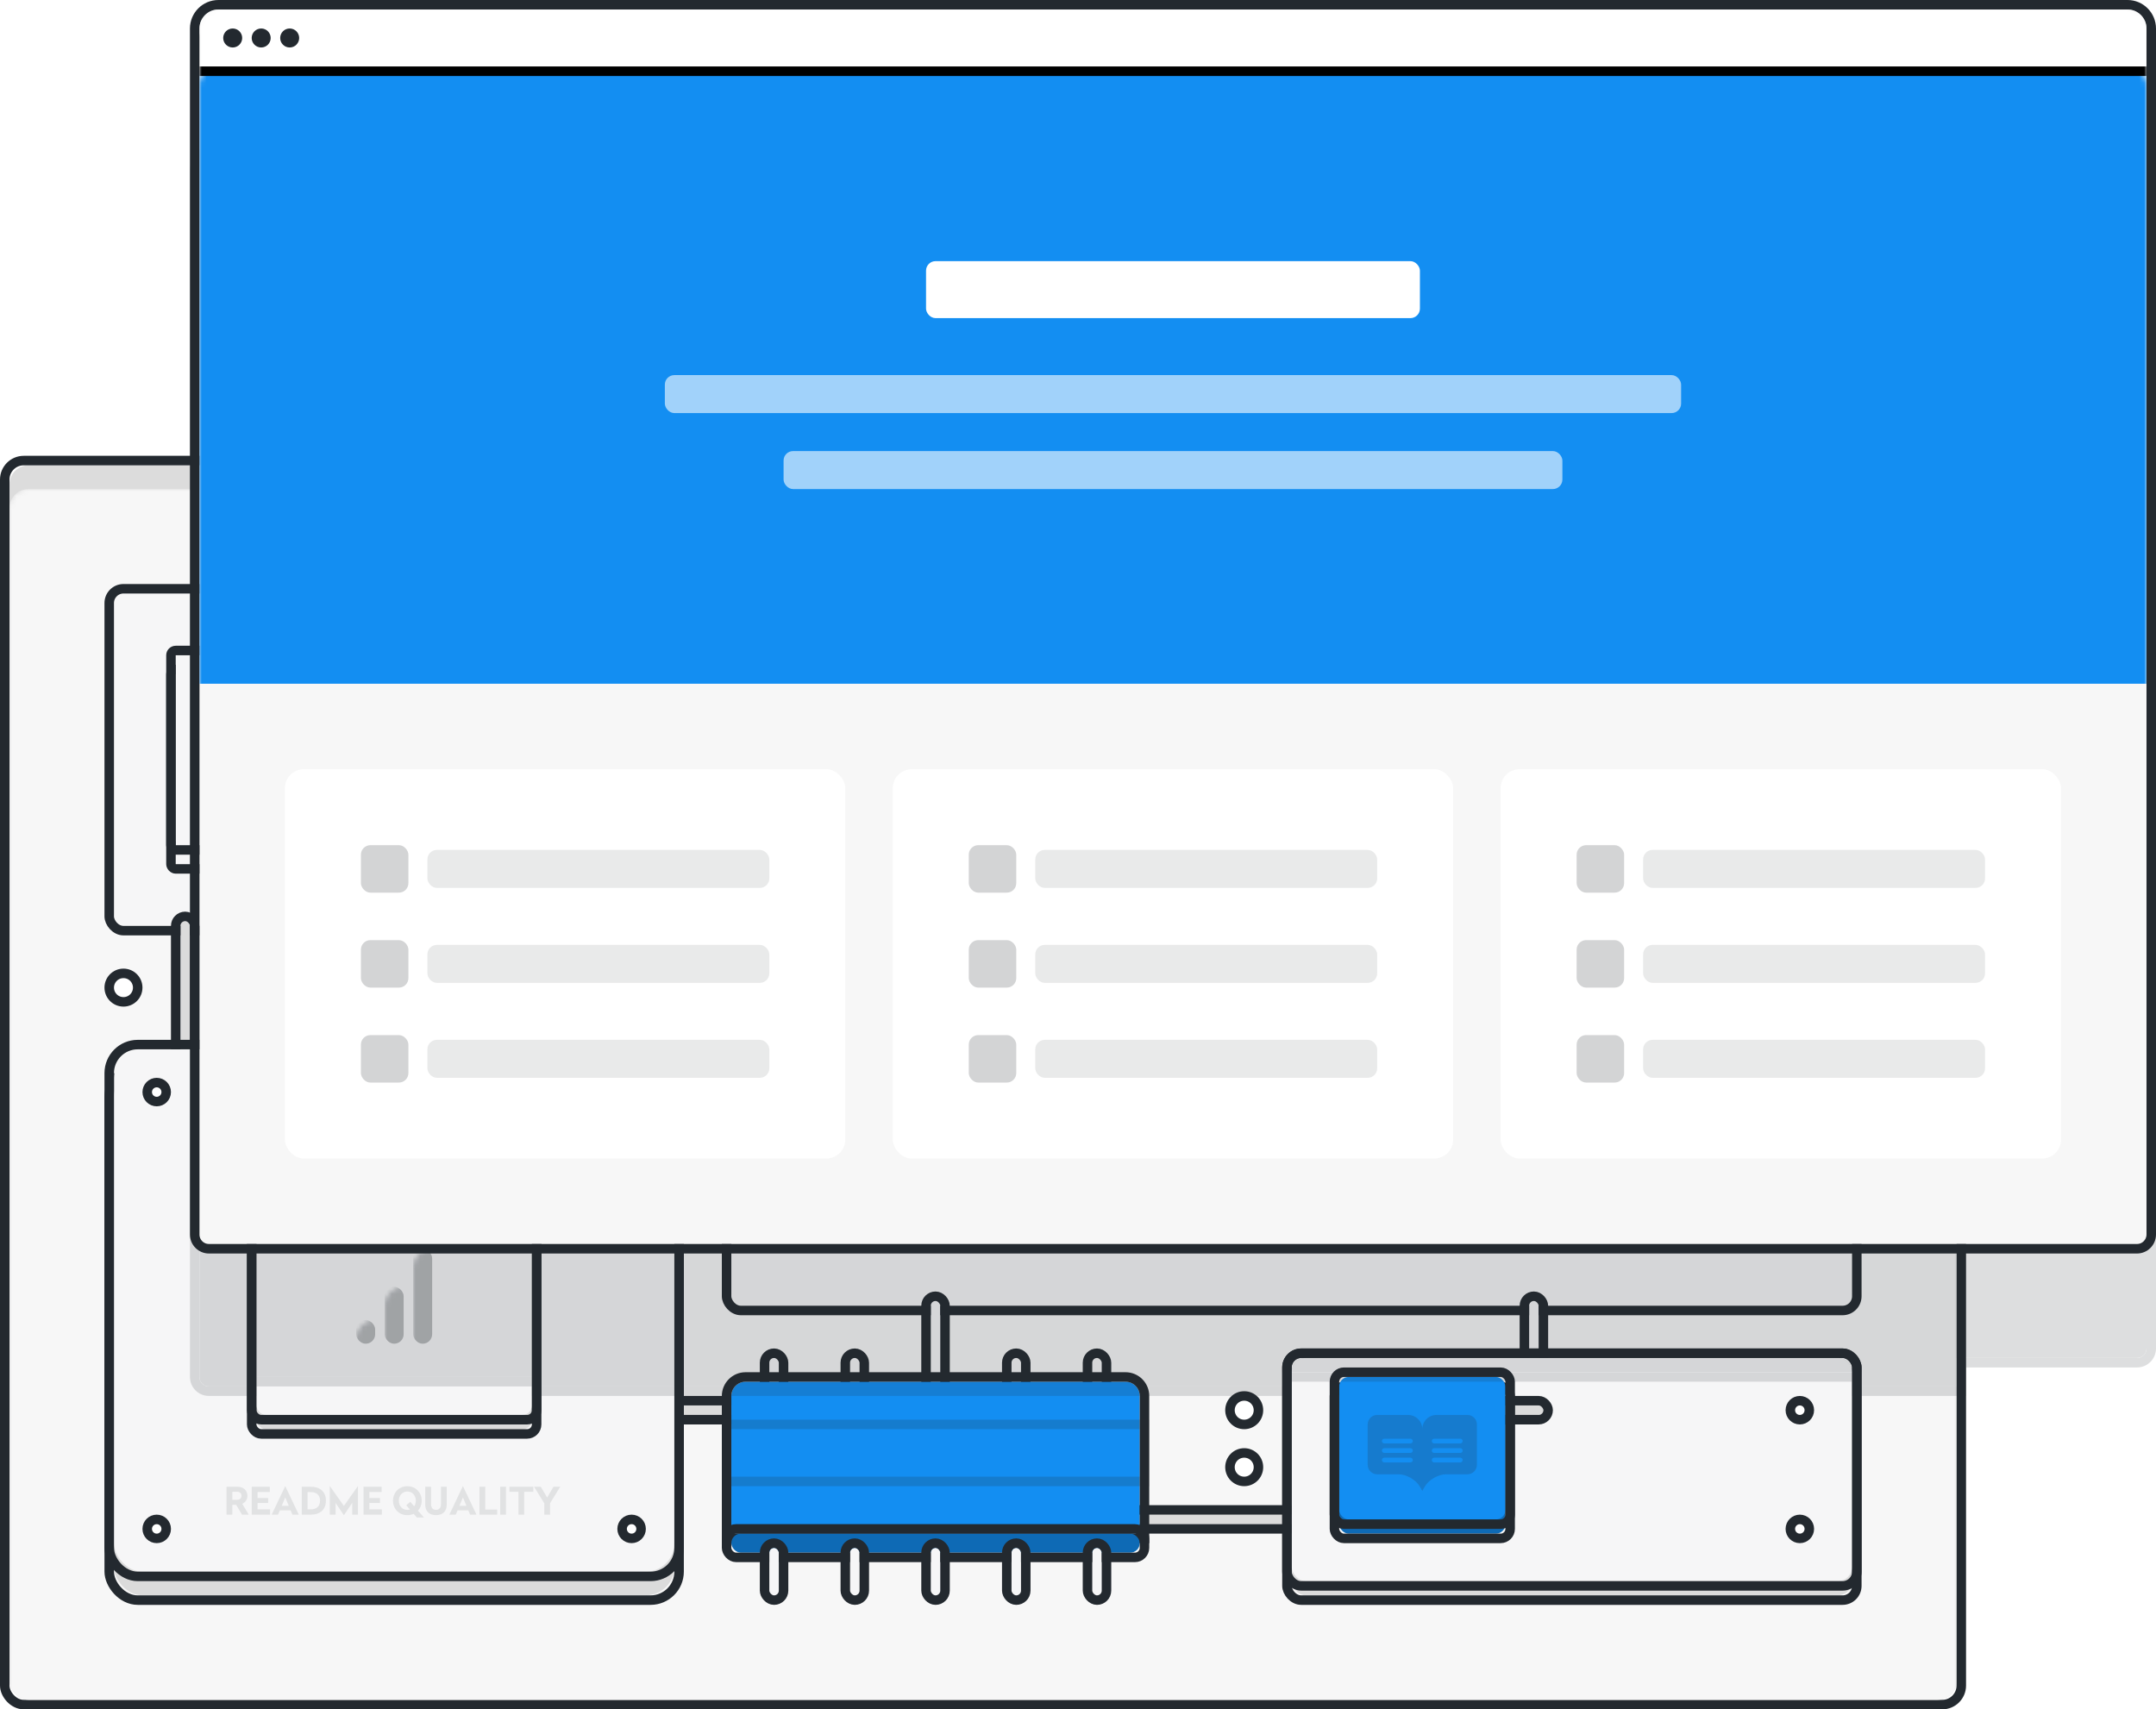 <?xml version="1.0" encoding="UTF-8"?>
<svg width="454px" height="360px" viewBox="0 0 454 360" version="1.1" xmlns="http://www.w3.org/2000/svg" xmlns:xlink="http://www.w3.org/1999/xlink">
    <!-- Generator: Sketch 44.1 (41455) - http://www.bohemiancoding.com/sketch -->
    <title>illustration</title>
    <desc>Created with Sketch.</desc>
    <defs>
        <rect id="path-1" x="0" y="0" width="410" height="260" rx="4"></rect>
        <rect id="path-3" x="152" y="127" width="236" height="50" rx="3"></rect>
        <rect id="path-4" x="320" y="176" width="2" height="20" rx="1"></rect>
        <rect id="path-5" x="22" y="27" width="118" height="70" rx="3"></rect>
        <rect id="path-6" x="35" y="44" width="98" height="40" rx="1"></rect>
        <rect id="path-7" x="35" y="40" width="98" height="40" rx="1"></rect>
        <rect id="path-8" x="36" y="96" width="2" height="30" rx="1"></rect>
        <rect id="path-9" x="139" y="198" width="29" height="2" rx="1"></rect>
        <rect id="path-10" x="237" y="221" width="39" height="2" rx="1"></rect>
        <rect id="path-11" x="22" y="128" width="118" height="110" rx="6"></rect>
        <rect id="path-12" x="22" y="123" width="118" height="110" rx="6"></rect>
        <circle id="path-13" cx="31" cy="224" r="1"></circle>
        <circle id="path-14" cx="131" cy="224" r="1"></circle>
        <circle id="path-15" cx="31" cy="132" r="1"></circle>
        <rect id="path-16" x="52" y="153" width="58" height="50" rx="2"></rect>
        <rect id="path-17" x="52" y="150" width="58" height="50" rx="2"></rect>
        <rect id="path-18" x="270" y="188" width="118" height="50" rx="3"></rect>
        <rect id="path-19" x="270" y="188" width="118" height="47" rx="3"></rect>
        <rect id="path-20" x="313" y="198" width="10" height="2" rx="1"></rect>
        <rect id="path-21" x="280" y="195" width="35" height="30" rx="2"></rect>
        <rect id="path-22" x="280" y="192" width="35" height="30" rx="2"></rect>
        <circle id="path-23" cx="260" cy="211" r="2"></circle>
        <circle id="path-24" cx="260" cy="199" r="2"></circle>
        <circle id="path-25" cx="377" cy="224" r="1"></circle>
        <circle id="path-26" cx="377" cy="199" r="1"></circle>
        <circle id="path-27" cx="24" cy="110" r="2"></circle>
        <rect id="path-28" x="160" y="188" width="2" height="10" rx="1"></rect>
        <rect id="path-29" x="177" y="188" width="2" height="10" rx="1"></rect>
        <rect id="path-30" x="211" y="188" width="2" height="10" rx="1"></rect>
        <rect id="path-31" x="228" y="188" width="2" height="10" rx="1"></rect>
        <rect id="path-32" x="194" y="176" width="2" height="20" rx="1"></rect>
        <path d="M152,195.996 C152,194.341 153.351,193 154.998,193 L235.002,193 C236.658,193 238,194.334 238,195.996 L238,225 L152,225 L152,195.996 Z" id="path-33"></path>
        <rect id="path-34" x="152" y="203" width="86" height="10"></rect>
        <rect id="path-35" x="152" y="225" width="86" height="4" rx="2"></rect>
        <rect id="path-36" x="160" y="228" width="2" height="10" rx="1"></rect>
        <rect id="path-37" x="177" y="228" width="2" height="10" rx="1"></rect>
        <rect id="path-38" x="211" y="228" width="2" height="10" rx="1"></rect>
        <rect id="path-39" x="228" y="228" width="2" height="10" rx="1"></rect>
        <rect id="path-40" x="194" y="228" width="2" height="10" rx="1"></rect>
        <path d="M268,290 L112,290 L112,288 L50,288 L50,290 L41.991,290 C40.891,290 40,289.11 40,288.001 L40,34.006 C40,31.793 41.783,30 43.992,30 L446.008,30 C448.213,30 450,31.792 450,34.003 L450,281.992 C450,283.101 449.108,284 448.003,284 L410,284 L410,290 L390,290 L390,287 L268,287 L268,290 Z" id="path-41"></path>
        <path d="M0,4.006 C0,1.793 1.783,0 3.992,0 L406.008,0 C408.213,0 410,1.799 410,4.006 L410,258.001 C410,259.105 409.097,260 407.999,260 L2.001,260 C0.896,260 0,259.11 0,258.001 L0,4.006 Z" id="path-42"></path>
        <path d="M0,3.996 C0,1.789 1.783,0 3.992,0 L406.008,0 C408.213,0 410,1.797 410,3.996 L410,12 L0,12 L0,3.996 Z" id="path-44"></path>
        <filter x="-0.2%" y="-8.3%" width="100.5%" height="133.3%" filterUnits="objectBoundingBox" id="filter-45">
            <feOffset dx="0" dy="2" in="SourceAlpha" result="shadowOffsetOuter1"></feOffset>
            <feColorMatrix values="0 0 0 0 0.137   0 0 0 0 0.161   0 0 0 0 0.184  0 0 0 1 0" type="matrix" in="shadowOffsetOuter1"></feColorMatrix>
        </filter>
    </defs>
    <g id="pages" stroke="none" stroke-width="1" fill="none" fill-rule="evenodd">
        <g id="enterprise-page" transform="translate(-771, -1513)">
            <g id="ℹ-how-readme-can-help" transform="translate(180, 705)">
                <g id="🔄-stay-up-to-date" transform="translate(0, 800)">
                    <g id="illustration" transform="translate(593, 10)">
                        <g id="frame-complex" transform="translate(0, 96)">
                            <mask id="mask-2" fill="white">
                                <use xlink:href="#path-1"></use>
                            </mask>
                            <g id="bg">
                                <use fill="#DCDCDC" fill-rule="evenodd" xlink:href="#path-1"></use>
                                <rect stroke="#23292F" stroke-width="2" x="-1" y="-1" width="412" height="262" rx="4"></rect>
                            </g>
                            <rect id="bg" fill="#F7F7F7" mask="url(#mask-2)" x="0" y="5" width="410" height="255" rx="4"></rect>
                            <g id="system" mask="url(#mask-2)">
                                <use fill="#F6F6F7" fill-rule="evenodd" xlink:href="#path-3"></use>
                                <rect stroke="#23292F" stroke-width="2" x="151" y="126" width="238" height="52" rx="3"></rect>
                            </g>
                            <g id="system" mask="url(#mask-2)">
                                <use fill="#F6F6F7" fill-rule="evenodd" xlink:href="#path-4"></use>
                                <rect stroke="#23292F" stroke-width="2" x="319" y="175" width="4" height="22" rx="2"></rect>
                            </g>
                            <g id="system" mask="url(#mask-2)">
                                <use fill="#F6F6F7" fill-rule="evenodd" xlink:href="#path-5"></use>
                                <rect stroke="#23292F" stroke-width="2" x="21" y="26" width="120" height="72" rx="3"></rect>
                            </g>
                            <g id="system" mask="url(#mask-2)">
                                <use fill="#F6F6F7" fill-rule="evenodd" xlink:href="#path-6"></use>
                                <rect stroke="#23292F" stroke-width="2" x="34" y="43" width="100" height="42" rx="1"></rect>
                            </g>
                            <g id="system" mask="url(#mask-2)">
                                <use fill="#F6F6F7" fill-rule="evenodd" xlink:href="#path-7"></use>
                                <rect stroke="#23292F" stroke-width="2" x="34" y="39" width="100" height="42" rx="1"></rect>
                            </g>
                            <g id="system" mask="url(#mask-2)">
                                <use fill="#DBDBDB" fill-rule="evenodd" xlink:href="#path-8"></use>
                                <rect stroke="#23292F" stroke-width="2" x="35" y="95" width="4" height="32" rx="2"></rect>
                            </g>
                            <g id="system" mask="url(#mask-2)">
                                <use fill="#DBDBDB" fill-rule="evenodd" xlink:href="#path-9"></use>
                                <rect stroke="#23292F" stroke-width="2" x="138" y="197" width="31" height="4" rx="2"></rect>
                            </g>
                            <g id="system" mask="url(#mask-2)">
                                <use fill="#DBDBDB" fill-rule="evenodd" xlink:href="#path-10"></use>
                                <rect stroke="#23292F" stroke-width="2" x="236" y="220" width="41" height="4" rx="2"></rect>
                            </g>
                            <g id="system" mask="url(#mask-2)">
                                <use fill="#DBDBDB" fill-rule="evenodd" xlink:href="#path-11"></use>
                                <rect stroke="#23292F" stroke-width="2" x="21" y="127" width="120" height="112" rx="6"></rect>
                            </g>
                            <g id="system" mask="url(#mask-2)">
                                <use fill="#F6F6F7" fill-rule="evenodd" xlink:href="#path-12"></use>
                                <rect stroke="#23292F" stroke-width="2" x="21" y="122" width="120" height="112" rx="6"></rect>
                            </g>
                            <g id="system" mask="url(#mask-2)">
                                <use fill="#FFFFFF" fill-rule="evenodd" xlink:href="#path-13"></use>
                                <circle stroke="#23292F" stroke-width="2" cx="31" cy="224" r="2"></circle>
                            </g>
                            <g id="system" mask="url(#mask-2)">
                                <use fill="#FFFFFF" fill-rule="evenodd" xlink:href="#path-14"></use>
                                <circle stroke="#23292F" stroke-width="2" cx="131" cy="224" r="2"></circle>
                            </g>
                            <g id="system" mask="url(#mask-2)">
                                <use fill="#FFFFFF" fill-rule="evenodd" xlink:href="#path-15"></use>
                                <circle stroke="#23292F" stroke-width="2" cx="31" cy="132" r="2"></circle>
                            </g>
                            <g id="system" mask="url(#mask-2)">
                                <use fill="#DBDBDB" fill-rule="evenodd" xlink:href="#path-16"></use>
                                <rect stroke="#23292F" stroke-width="2" x="51" y="152" width="60" height="52" rx="2"></rect>
                            </g>
                            <g id="system" mask="url(#mask-2)">
                                <use fill="#F6F6F7" fill-rule="evenodd" xlink:href="#path-17"></use>
                                <rect stroke="#23292F" stroke-width="2" x="51" y="149" width="60" height="52" rx="2"></rect>
                            </g>
                            <rect id="system" fill-opacity="0.3" fill="#23292F" mask="url(#mask-2)" x="73" y="180" width="4" height="5" rx="2"></rect>
                            <rect id="system" fill-opacity="0.3" fill="#23292F" mask="url(#mask-2)" x="79" y="173" width="4" height="12" rx="2"></rect>
                            <rect id="system" fill-opacity="0.3" fill="#23292F" mask="url(#mask-2)" x="85" y="165" width="4" height="20" rx="2"></rect>
                            <g id="system" mask="url(#mask-2)">
                                <use fill="#DBDBDB" fill-rule="evenodd" xlink:href="#path-18"></use>
                                <rect stroke="#23292F" stroke-width="2" x="269" y="187" width="120" height="52" rx="3"></rect>
                            </g>
                            <g id="system" mask="url(#mask-2)">
                                <use fill="#F6F6F7" fill-rule="evenodd" xlink:href="#path-19"></use>
                                <rect stroke="#23292F" stroke-width="2" x="269" y="187" width="120" height="49" rx="3"></rect>
                            </g>
                            <g id="system" mask="url(#mask-2)">
                                <use fill="#DBDBDB" fill-rule="evenodd" xlink:href="#path-20"></use>
                                <rect stroke="#23292F" stroke-width="2" x="312" y="197" width="12" height="4" rx="2"></rect>
                            </g>
                            <g id="system" mask="url(#mask-2)">
                                <use fill="#0E6AB5" fill-rule="evenodd" xlink:href="#path-21"></use>
                                <rect stroke="#23292F" stroke-width="2" x="279" y="194" width="37" height="32" rx="2"></rect>
                            </g>
                            <g id="system" mask="url(#mask-2)">
                                <use fill="#138EF2" fill-rule="evenodd" xlink:href="#path-22"></use>
                                <rect stroke="#23292F" stroke-width="2" x="279" y="191" width="37" height="32" rx="2"></rect>
                            </g>
                            <path d="M48.008,215.12 C49.136,215.12 50.096,215.808 50.096,217.024 C50.096,217.848 49.648,218.432 49.016,218.72 L50.384,221 L48.96,221 L47.728,218.928 L46.92,218.928 L46.92,221 L45.704,221 L45.704,215.12 L48.008,215.12 Z M47.896,216.176 L46.92,216.176 L46.92,217.872 L47.896,217.872 C48.472,217.872 48.856,217.576 48.856,217.024 C48.856,216.48 48.472,216.176 47.896,216.176 Z M54.816,215.12 L51.016,215.12 L51.016,221 L54.88,221 L54.88,219.888 L52.24,219.888 L52.24,218.536 L54.472,218.536 L54.472,217.504 L52.24,217.504 L52.24,216.232 L54.816,216.232 L54.816,215.12 Z M58.08,215.016 L60.92,221 L59.576,221 L59.192,220.088 L56.936,220.088 L56.552,221 L55.208,221 L58.048,215.016 L58.08,215.016 Z M58.064,217.376 L57.32,219.136 L58.808,219.136 L58.064,217.376 Z M63.416,215.12 C65.424,215.12 66.632,216.2 66.632,218.056 C66.632,219.912 65.44,221 63.416,221 L61.544,221 L61.544,215.12 L63.416,215.12 Z M63.376,216.24 L62.768,216.24 L62.768,219.888 L63.376,219.888 C64.704,219.888 65.392,219.216 65.392,218.064 C65.392,216.904 64.696,216.24 63.376,216.24 Z M73.376,215.016 L73.344,215.016 L70.416,219.16 L67.48,215.016 L67.448,215.016 L67.448,221 L68.672,221 L68.672,218.528 L70.384,221.08 L70.448,221.08 L72.16,218.528 L72.16,221 L73.376,221 L73.376,215.016 Z M78.352,215.12 L74.552,215.12 L74.552,221 L78.416,221 L78.416,219.888 L75.776,219.888 L75.776,218.536 L78.008,218.536 L78.008,217.504 L75.776,217.504 L75.776,216.232 L78.352,216.232 L78.352,215.12 Z M83.776,215.016 C85.504,215.016 86.8,216.304 86.8,218.072 C86.8,218.904 86.504,219.632 86.016,220.16 L87.264,221.6 L85.792,221.6 L85.112,220.824 C84.712,221 84.264,221.104 83.776,221.104 C82.04,221.104 80.76,219.824 80.76,218.072 C80.76,216.304 82.04,215.016 83.776,215.016 Z M83.776,216.128 C82.728,216.128 81.992,216.936 81.992,218.072 C81.992,219.192 82.728,219.992 83.776,219.992 C83.968,219.992 84.152,219.968 84.32,219.912 L83.544,219.016 L84.4,218.296 L85.224,219.248 C85.432,218.928 85.56,218.528 85.56,218.072 C85.56,216.936 84.824,216.128 83.776,216.128 Z M92.072,215.12 L90.856,215.12 L90.856,218.808 C90.856,219.512 90.496,219.992 89.808,219.992 C89.112,219.992 88.768,219.512 88.768,218.808 L88.768,215.12 L87.544,215.12 L87.544,218.888 C87.544,220.224 88.328,221.104 89.808,221.104 C91.288,221.104 92.072,220.224 92.072,218.888 L92.072,215.12 Z M95.496,215.016 L98.336,221 L96.992,221 L96.608,220.088 L94.352,220.088 L93.968,221 L92.624,221 L95.464,215.016 L95.496,215.016 Z M95.48,217.376 L94.736,219.136 L96.224,219.136 L95.48,217.376 Z M100.184,215.12 L98.96,215.12 L98.96,221 L102.688,221 L102.688,219.928 L100.184,219.928 L100.184,215.12 Z M104.552,215.12 L103.328,215.12 L103.328,221 L104.552,221 L104.552,215.12 Z M110.304,215.12 L105.272,215.12 L105.272,216.192 L107.176,216.192 L107.176,221 L108.392,221 L108.392,216.192 L110.304,216.192 L110.304,215.12 Z M115.968,215.12 L114.552,215.12 L113.216,217.392 L111.88,215.12 L110.464,215.12 L112.616,218.616 L112.616,221 L113.832,221 L113.832,218.592 L115.968,215.12 Z" id="README-QUALITY" fill-opacity="0.1" fill="#23292F" mask="url(#mask-2)"></path>
                            <g id="system" mask="url(#mask-2)">
                                <use fill="#FFFFFF" fill-rule="evenodd" xlink:href="#path-23"></use>
                                <circle stroke="#23292F" stroke-width="2" cx="260" cy="211" r="3"></circle>
                            </g>
                            <g id="system" mask="url(#mask-2)">
                                <use fill="#FFFFFF" fill-rule="evenodd" xlink:href="#path-24"></use>
                                <circle stroke="#23292F" stroke-width="2" cx="260" cy="199" r="3"></circle>
                            </g>
                            <g id="system" mask="url(#mask-2)">
                                <use fill="#FFFFFF" fill-rule="evenodd" xlink:href="#path-25"></use>
                                <circle stroke="#23292F" stroke-width="2" cx="377" cy="224" r="2"></circle>
                            </g>
                            <g id="system" mask="url(#mask-2)">
                                <use fill="#FFFFFF" fill-rule="evenodd" xlink:href="#path-26"></use>
                                <circle stroke="#23292F" stroke-width="2" cx="377" cy="199" r="2"></circle>
                            </g>
                            <g id="system" mask="url(#mask-2)">
                                <use fill="#FFFFFF" fill-rule="evenodd" xlink:href="#path-27"></use>
                                <circle stroke="#23292F" stroke-width="2" cx="24" cy="110" r="3"></circle>
                            </g>
                            <g id="system" mask="url(#mask-2)">
                                <use fill="#F6F6F7" fill-rule="evenodd" xlink:href="#path-28"></use>
                                <rect stroke="#23292F" stroke-width="2" x="159" y="187" width="4" height="12" rx="2"></rect>
                            </g>
                            <g id="system" mask="url(#mask-2)">
                                <use fill="#F6F6F7" fill-rule="evenodd" xlink:href="#path-29"></use>
                                <rect stroke="#23292F" stroke-width="2" x="176" y="187" width="4" height="12" rx="2"></rect>
                            </g>
                            <g id="system" mask="url(#mask-2)">
                                <use fill="#F6F6F7" fill-rule="evenodd" xlink:href="#path-30"></use>
                                <rect stroke="#23292F" stroke-width="2" x="210" y="187" width="4" height="12" rx="2"></rect>
                            </g>
                            <g id="system" mask="url(#mask-2)">
                                <use fill="#F6F6F7" fill-rule="evenodd" xlink:href="#path-31"></use>
                                <rect stroke="#23292F" stroke-width="2" x="227" y="187" width="4" height="12" rx="2"></rect>
                            </g>
                            <g id="system" mask="url(#mask-2)">
                                <use fill="#F6F6F7" fill-rule="evenodd" xlink:href="#path-32"></use>
                                <rect stroke="#23292F" stroke-width="2" x="193" y="175" width="4" height="22" rx="2"></rect>
                            </g>
                            <g id="system" mask="url(#mask-2)">
                                <use fill="#138EF2" fill-rule="evenodd" xlink:href="#path-33"></use>
                                <path stroke="#23292F" stroke-width="2" d="M151,195.996 C151,193.792 152.796,192 154.998,192 L235.002,192 C237.212,192 239,193.784 239,195.996 L239,226 L151,226 L151,195.996 Z"></path>
                            </g>
                            <g id="system" opacity="0.186" mask="url(#mask-2)">
                                <use fill="#138EF2" fill-rule="evenodd" xlink:href="#path-34"></use>
                                <rect stroke="#23292F" stroke-width="2" x="151" y="202" width="88" height="12"></rect>
                            </g>
                            <path d="M286,202.008 C286,200.899 286.894,200 287.993,200 L294.5,200 C296.157,200 297.5,201.342 297.5,202.991 L297.5,203 L297.5,216 L296.985,215.099 C296.165,213.663 294.159,212.5 292.494,212.5 L287.992,212.5 C286.892,212.5 286,211.601 286,210.492 L286,202.008 Z M289,205.5 C289,205.768 289.224,206 289.499,206 L295.001,206 C295.284,206 295.5,205.776 295.5,205.5 C295.5,205.232 295.276,205 295.001,205 L289.499,205 C289.216,205 289,205.224 289,205.5 Z M289,207.5 C289,207.768 289.224,208 289.499,208 L295.001,208 C295.284,208 295.5,207.776 295.5,207.5 C295.5,207.232 295.276,207 295.001,207 L289.499,207 C289.216,207 289,207.224 289,207.5 Z M289,209.5 C289,209.768 289.224,210 289.499,210 L295.001,210 C295.284,210 295.5,209.776 295.5,209.5 C295.5,209.232 295.276,209 295.001,209 L289.499,209 C289.216,209 289,209.224 289,209.5 Z M309,202.008 L309,210.492 C309,211.601 308.108,212.5 307.008,212.5 L302.506,212.5 C300.841,212.5 298.835,213.663 298.015,215.099 L297.5,216 L297.5,203 L297.5,202.991 C297.5,201.342 298.843,200 300.5,200 L307.007,200 C308.106,200 309,200.899 309,202.008 Z M306,205.5 C306,205.224 305.784,205 305.501,205 L299.999,205 C299.724,205 299.5,205.232 299.5,205.5 C299.5,205.776 299.716,206 299.999,206 L305.501,206 C305.776,206 306,205.768 306,205.5 Z M306,207.5 C306,207.224 305.784,207 305.501,207 L299.999,207 C299.724,207 299.5,207.232 299.5,207.5 C299.5,207.776 299.716,208 299.999,208 L305.501,208 C305.776,208 306,207.768 306,207.5 Z M306,209.5 C306,209.224 305.784,209 305.501,209 L299.999,209 C299.724,209 299.5,209.232 299.5,209.5 C299.5,209.776 299.716,210 299.999,210 L305.501,210 C305.776,210 306,209.768 306,209.5 Z" id="readme" fill="#167BCE" mask="url(#mask-2)"></path>
                            <g id="system" mask="url(#mask-2)">
                                <use fill="#0E6AB5" fill-rule="evenodd" xlink:href="#path-35"></use>
                                <rect stroke="#23292F" stroke-width="2" x="151" y="224" width="88" height="6" rx="2"></rect>
                            </g>
                            <g id="system" mask="url(#mask-2)">
                                <use fill="#F6F6F7" fill-rule="evenodd" xlink:href="#path-36"></use>
                                <rect stroke="#23292F" stroke-width="2" x="159" y="227" width="4" height="12" rx="2"></rect>
                            </g>
                            <g id="system" mask="url(#mask-2)">
                                <use fill="#F6F6F7" fill-rule="evenodd" xlink:href="#path-37"></use>
                                <rect stroke="#23292F" stroke-width="2" x="176" y="227" width="4" height="12" rx="2"></rect>
                            </g>
                            <g id="system" mask="url(#mask-2)">
                                <use fill="#F6F6F7" fill-rule="evenodd" xlink:href="#path-38"></use>
                                <rect stroke="#23292F" stroke-width="2" x="210" y="227" width="4" height="12" rx="2"></rect>
                            </g>
                            <g id="system" mask="url(#mask-2)">
                                <use fill="#F6F6F7" fill-rule="evenodd" xlink:href="#path-39"></use>
                                <rect stroke="#23292F" stroke-width="2" x="227" y="227" width="4" height="12" rx="2"></rect>
                            </g>
                            <g id="system" mask="url(#mask-2)">
                                <use fill="#F6F6F7" fill-rule="evenodd" xlink:href="#path-40"></use>
                                <rect stroke="#23292F" stroke-width="2" x="193" y="227" width="4" height="12" rx="2"></rect>
                            </g>
                        </g>
                        <g id="Combined-Shape" opacity="0.156">
                            <use fill="#23292F" fill-rule="evenodd" xlink:href="#path-41"></use>
                            <path stroke="#23292F" stroke-width="2" d="M111,289 L51,289 L51,291 L41.991,291 C40.337,291 39,289.66 39,288.001 L39,34.006 C39,31.241 41.231,29 43.992,29 L446.008,29 C448.766,29 451,31.241 451,34.003 L451,281.992 C451,283.653 449.661,285 448.003,285 L411,285 L411,291 L389,291 L389,288 L269,288 L269,291 L111,291 L111,289 Z"></path>
                        </g>
                        <g id="frame" transform="translate(40, 0)">
                            <mask id="mask-43" fill="white">
                                <use xlink:href="#path-42"></use>
                            </mask>
                            <g id="bg">
                                <use fill="#F7F7F7" fill-rule="evenodd" xlink:href="#path-42"></use>
                                <path stroke="#23292F" stroke-width="2" d="M-1,4.006 C-1,1.241 1.231,-1 3.992,-1 L406.008,-1 C408.764,-1 411,1.246 411,4.006 L411,258.001 C411,259.656 409.651,261 407.999,261 L2.001,261 C0.343,261 -1,259.661 -1,258.001 L-1,4.006 Z"></path>
                            </g>
                            <g id="card" mask="url(#mask-43)">
                                <g transform="translate(18, 160)">
                                    <rect id="bg" fill="#FFFFFF" x="0" y="0" width="118" height="82" rx="4"></rect>
                                    <rect id="Rectangle" fill="#23292F" opacity="0.2" x="16" y="16" width="10" height="10" rx="2"></rect>
                                    <rect id="bg" fill="#23292F" opacity="0.1" x="30" y="17" width="72" height="8" rx="2"></rect>
                                    <rect id="bg" fill="#23292F" opacity="0.2" x="16" y="36" width="10" height="10" rx="2"></rect>
                                    <rect id="bg" fill="#23292F" opacity="0.1" x="30" y="37" width="72" height="8" rx="2"></rect>
                                    <rect id="bg" fill="#23292F" opacity="0.2" x="16" y="56" width="10" height="10" rx="2"></rect>
                                    <rect id="bg" fill="#23292F" opacity="0.1" x="30" y="57" width="72" height="8" rx="2"></rect>
                                </g>
                            </g>
                            <g id="card" mask="url(#mask-43)">
                                <g transform="translate(146, 160)">
                                    <rect id="bg" fill="#FFFFFF" x="0" y="0" width="118" height="82" rx="4"></rect>
                                    <rect id="Rectangle" fill="#23292F" opacity="0.2" x="16" y="16" width="10" height="10" rx="2"></rect>
                                    <rect id="bg" fill="#23292F" opacity="0.1" x="30" y="17" width="72" height="8" rx="2"></rect>
                                    <rect id="bg" fill="#23292F" opacity="0.2" x="16" y="36" width="10" height="10" rx="2"></rect>
                                    <rect id="bg" fill="#23292F" opacity="0.1" x="30" y="37" width="72" height="8" rx="2"></rect>
                                    <rect id="bg" fill="#23292F" opacity="0.2" x="16" y="56" width="10" height="10" rx="2"></rect>
                                    <rect id="bg" fill="#23292F" opacity="0.1" x="30" y="57" width="72" height="8" rx="2"></rect>
                                </g>
                            </g>
                            <g id="card" mask="url(#mask-43)">
                                <g transform="translate(274, 160)">
                                    <rect id="bg" fill="#FFFFFF" x="0" y="0" width="118" height="82" rx="4"></rect>
                                    <rect id="Rectangle" fill="#23292F" opacity="0.2" x="16" y="16" width="10" height="10" rx="2"></rect>
                                    <rect id="bg" fill="#23292F" opacity="0.1" x="30" y="17" width="72" height="8" rx="2"></rect>
                                    <rect id="bg" fill="#23292F" opacity="0.2" x="16" y="36" width="10" height="10" rx="2"></rect>
                                    <rect id="bg" fill="#23292F" opacity="0.1" x="30" y="37" width="72" height="8" rx="2"></rect>
                                    <rect id="bg" fill="#23292F" opacity="0.2" x="16" y="56" width="10" height="10" rx="2"></rect>
                                    <rect id="bg" fill="#23292F" opacity="0.1" x="30" y="57" width="72" height="8" rx="2"></rect>
                                </g>
                            </g>
                            <rect id="line" fill="#138EF2" mask="url(#mask-43)" x="0" y="12" width="410" height="130"></rect>
                            <g id="status" mask="url(#mask-43)" fill="#FFFFFF">
                                <g transform="translate(98, 53)" id="bg">
                                    <rect x="55" y="0" width="104" height="12" rx="2"></rect>
                                    <rect opacity="0.6" x="0" y="24" width="214" height="8" rx="2"></rect>
                                    <rect opacity="0.6" x="25" y="40" width="164" height="8" rx="2"></rect>
                                </g>
                            </g>
                            <g id="status" mask="url(#mask-43)">
                                <use fill="black" fill-opacity="1" filter="url(#filter-45)" xlink:href="#path-44"></use>
                                <use fill="#FFFFFF" fill-rule="evenodd" xlink:href="#path-44"></use>
                            </g>
                            <circle id="control" fill="#23292F" mask="url(#mask-43)" cx="7" cy="6" r="2"></circle>
                            <circle id="control" fill="#23292F" mask="url(#mask-43)" cx="13" cy="6" r="2"></circle>
                            <circle id="control" fill="#23292F" mask="url(#mask-43)" cx="19" cy="6" r="2"></circle>
                        </g>
                    </g>
                </g>
            </g>
        </g>
    </g>
</svg>